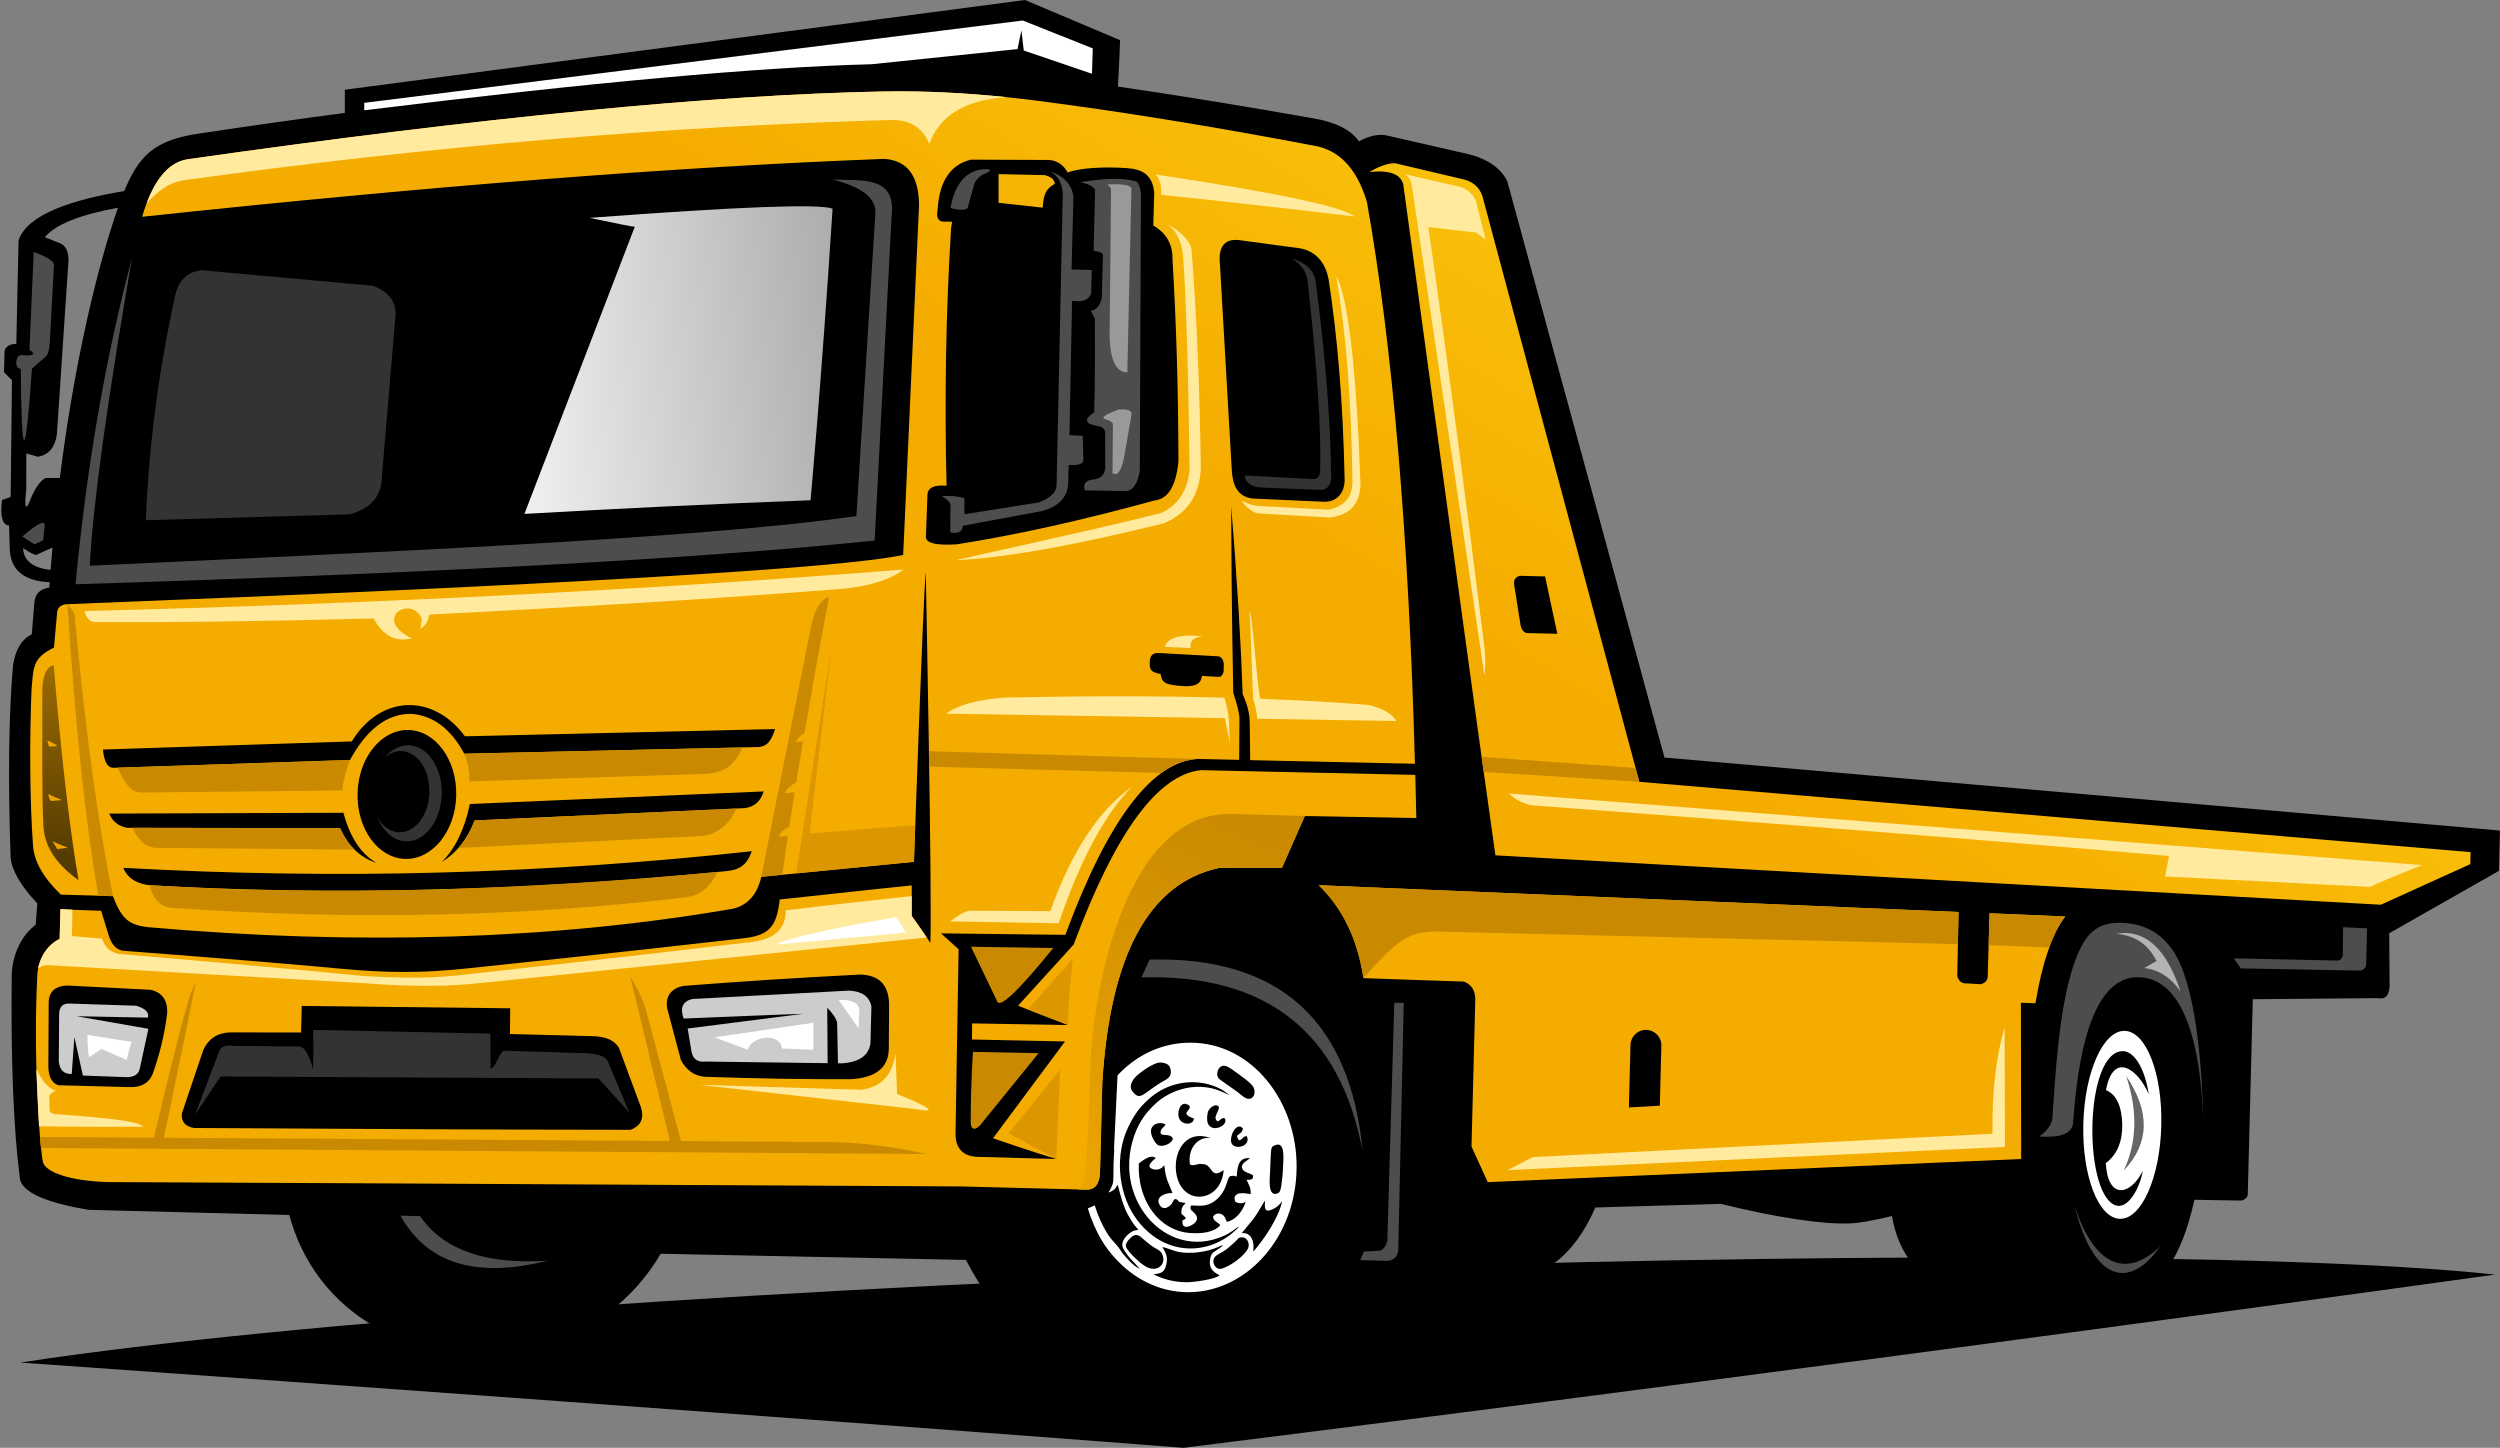 <?xml version="1.0" encoding="UTF-8"?>
<!DOCTYPE svg PUBLIC '-//W3C//DTD SVG 1.0//EN'
          'http://www.w3.org/TR/2001/REC-SVG-20010904/DTD/svg10.dtd'>
<svg clip-rule="evenodd" fill-rule="evenodd" height="38333.0" image-rendering="optimizeQuality" preserveAspectRatio="xMidYMid meet" shape-rendering="geometricPrecision" text-rendering="geometricPrecision" version="1.0" viewBox="4989.0 18934.0 66191.0 38333.0" width="66191.0" xmlns="http://www.w3.org/2000/svg" xmlns:xlink="http://www.w3.org/1999/xlink" zoomAndPan="magnify"
><rect x="4989.0" y="18934.0" width="66191.0" height="38333.0" fill="#808080" stroke="none"/><defs
  ><linearGradient gradientUnits="userSpaceOnUse" id="c" x1="9784.33" x2="9298.35" xlink:actuate="onLoad" xlink:show="other" xlink:type="simple" y1="33186.7" y2="48165.2"
    ><stop offset="0" stop-color="#c98a02"
      /><stop offset="1"
    /></linearGradient
    ><linearGradient gradientUnits="userSpaceOnUse" id="d" x1="30086.9" x2="17002.9" xlink:actuate="onLoad" xlink:show="other" xlink:type="simple" y1="29973.8" y2="31102.3"
    ><stop offset="0" stop-color="#999"
      /><stop offset="1" stop-color="#fefefe"
    /></linearGradient
    ><linearGradient gradientUnits="userSpaceOnUse" id="b" x1="39718.5" x2="34648.1" xlink:actuate="onLoad" xlink:show="other" xlink:type="simple" y1="41234.7" y2="53950.7"
    ><stop offset="0" stop-color="#c98a02"
      /><stop offset="1" stop-color="#f5ac00"
    /></linearGradient
    ><linearGradient gradientUnits="userSpaceOnUse" id="a" x1="52437.8" x2="65367.8" xlink:actuate="onLoad" xlink:show="other" xlink:type="simple" y1="40922.1" y2="19457.7"
    ><stop offset="0" stop-color="#f5ac00"
      /><stop offset="1" stop-color="#fcdd17"
    /></linearGradient
  ></defs
  ><g
  ><path d="M1 0L76201 0 76201 76200 1 76200z" fill="none"
    /><g
    ><g
      ><path d="M71049 52680c-11207,-1196 -51041,104 -65523,2330 19633,1383 30796,2257 30796,2257 17497,-2184 34727,-4587 34727,-4587z"
      /></g
      ><g
      ><path d="M6295 34492c-246,34 -378,166 -397,398 0,0 -22,280 -67,839 -270,130 -437,406 -498,828 -113,1300 -134,2996 -63,5087 33,339 269,743 707,1211 0,0 -11,135 -44,566 -365,261 -628,797 -634,1349 -24,2281 49,4073 218,5377 64,353 670,626 1819,819 0,0 1771,46 5312,137 1208,4468 7548,4942 9833,1026 0,0 2694,54 8083,163 761,1477 1788,2424 3080,2842 2612,844 5502,20 6803,-2019 0,0 530,14 1589,41 0,0 3,-129 10,-386 0,0 1112,44 2473,109 1230,13 2133,-646 2709,-1975 0,0 1106,-32 3319,-96 1498,365 2629,538 3394,519 246,-5 626,-71 1141,-198 150,900 611,1540 1382,1921 0,0 1612,19 4837,57 831,13 1427,-789 1789,-2407 0,0 413,7 1238,21 120,-28 179,-95 175,-200 0,0 44,-1710 132,-5131 0,0 1098,-10 3295,-29 212,43 321,-68 327,-332 0,0 -3,-462 -10,-1386 0,0 968,-551 2905,-1652 0,0 9,-356 28,-1067 0,0 -7374,-644 -22122,-1933 0,0 -1387,-5087 -4162,-15260 -173,-342 -504,-578 -993,-707 0,0 -726,-166 -2179,-499 -220,-53 -471,-2 -754,151 -246,-346 -682,-514 -1175,-602 -1822,-324 -3558,-606 -5208,-848 14,-237 47,-845 57,-1228 0,0 -839,-355 -2517,-1064 0,0 -6003,792 -18008,2376l0 613c-1253,166 -2545,349 -3884,551 -1135,171 -1564,562 -1955,1518 -1355,225 -2574,610 -2800,1310 -40,1824 -59,2736 -59,2736 -181,4 -285,69 -312,196 -10,371 -14,556 -14,556 140,140 210,210 210,210 -23,2059 -34,3089 -34,3089 -153,57 -229,85 -229,85 -53,435 9,660 187,675 12,409 18,614 18,614 18,561 371,857 1058,886l-10 145zm1818 -10058l-9 24c-485,1391 -1124,3884 -1531,7132l-382 -2c-156,94 -293,299 -413,614 -114,269 -146,166 -94,-309 1,-636 2,-954 2,-954 203,58 305,87 305,87 283,-44 451,-240 504,-589 198,-2971 297,-4456 297,-4456 45,-359 -48,-570 -279,-632 -225,-89 -337,-134 -337,-134 270,-333 916,-594 1938,-781zm-1735 8998c-17,195 -33,392 -49,590 -467,-48 -711,-240 -730,-576 241,162 372,214 394,158l385 -172z"
      /></g
      ><g
      ><path d="M59914 50856c544,1664 1408,1909 2278,1070 -868,1224 -1798,874 -2278,-1070zm-31750 -26255c-334,5330 -501,7995 -501,7995 -4167,618 -13510,991 -20298,1317 75,-1535 448,-4251 1119,-8149 -703,2645 -1201,5524 -1495,8639 9635,-301 16687,-688 21157,-1158 299,-5710 448,-8564 448,-8564 139,-1108 -776,-958 -1565,-994 795,199 1173,504 1135,915zm-22031 8638c-153,72 -230,108 -230,108 0,0 -108,-69 -324,-207 408,-353 605,-449 592,-286 -26,257 -38,385 -38,385zm-593 -4547c19,2524 117,2525 296,2 0,0 112,-99 337,-298 78,-36 123,-179 136,-428 0,0 36,-677 109,-2030 -5,-95 -184,-205 -537,-332 -75,1725 -112,2587 -112,2587 175,125 110,173 -197,143 -95,-8 -146,60 -153,206 6,107 46,157 121,151zm28420 1158c-294,198 -236,295 56,359 161,16 239,83 233,199 0,0 1,269 2,807 22,267 -103,408 -374,422 -159,36 -214,129 -166,280 8,1 371,6 1090,17 187,-13 309,-191 366,-536 0,0 10,-2438 29,-7314 -12,-177 -51,-292 -116,-344 -315,-100 -811,-93 -1488,18 253,57 383,132 392,226 -27,1060 -41,1589 -41,1589 197,26 278,81 246,165 -19,726 -28,1090 -28,1090 -54,207 -151,318 -293,333 72,138 109,208 109,208 11,1628 -16,2481 -16,2481zm-2973 -6432c244,-21 281,14 111,105 -107,23 -207,104 -302,242 0,0 -63,226 -188,677 -64,62 -216,62 -454,0 113,-623 390,-965 833,-1023zm2422 778c0,-349 -276,-632 -607,-709 193,91 302,284 326,576 -110,5154 -165,7731 -165,7731 -8,176 -163,323 -466,442 -1315,208 -1973,313 -1973,313 0,-280 -1,-420 -1,-420 -140,-54 -341,-74 -600,-61 157,93 234,178 232,256 -4,469 -7,704 -7,704 204,47 315,-11 334,-173 1392,-259 2089,-389 2089,-389 442,-117 676,-357 700,-720 9,-333 13,-499 13,-499 256,10 386,-32 389,-126 -12,-432 -17,-648 -17,-648 -234,-14 -352,-20 -352,-20 46,-2369 69,-3554 69,-3554 287,42 455,-26 505,-203 11,-409 16,-613 16,-613 -356,-9 -534,-14 -534,-14 32,-1249 48,-1873 48,-1873zm30722 20111c124,177 186,266 186,266 2104,39 3156,59 3156,59 112,-21 166,-84 164,-189 16,-621 24,-931 24,-931 -424,-18 -635,-28 -635,-28 -5,507 -8,761 -8,761 -34,86 -84,126 -151,121 -1824,-39 -2736,-59 -2736,-59zm-1397 195c392,944 566,2547 596,4407 -44,-2667 -651,-4133 -1780,-4100 -1402,41 -1597,2933 -1679,3897 -50,250 -348,356 -894,318 207,-137 325,-301 353,-491 67,-912 151,-2925 594,-4143 284,-779 624,-1128 1497,-998 574,85 1040,452 1313,1109zm-20725 7549c-25,149 -111,238 -257,266 0,0 -250,-6 -749,-19 0,0 32,-75 97,-225 0,0 133,-8 398,-24 93,-2 167,-87 222,-255 0,0 62,-2104 185,-6311 167,4 250,6 250,6 -98,4374 -146,6562 -146,6562zm-6798 -7240c3307,-92 5259,1442 5856,4604 -330,-3468 -2210,-5160 -5639,-5075 -144,314 -217,471 -217,471zm-19098 6323c614,896 1740,1288 3377,1177 -1893,478 -3193,81 -3899,-1191 348,9 522,13 522,13z" fill="#4d4d4d"
      /></g
      ><path d="M28400 23141c-5438,204 -11987,715 -19648,1533 277,-943 684,-1451 1221,-1525 7781,-1107 13909,-1705 18385,-1792 1329,-27 2731,70 4053,239 2218,284 4677,683 7377,1197 666,115 1130,611 1393,1490 679,3826 1103,8784 1271,14873l-4362 -96 -14 -1031c-4,-215 -66,-453 -186,-715 -40,-1229 -145,-3053 -304,-4972 7,2681 55,4931 55,4931 115,348 169,584 164,708l-7 1071 -1120 -25c-1207,92 -2368,1645 -3482,4658 -2195,-26 -3293,-39 -3293,-39 311,281 466,421 466,421 -47,2834 -74,4456 -81,4868 -7,400 195,618 587,628l2083 57c0,0 -683,-204 -1678,-549 0,0 635,-854 1906,-2563 0,0 -821,-17 -2464,-52 0,0 2,-142 5,-426 0,0 848,14 2543,43 0,0 -442,-170 -1327,-511 0,0 491,-540 1473,-1621 1099,-2959 2222,-4497 3368,-4616l5677 125c10,376 19,757 27,1142 -1968,-36 -2952,-53 -2952,-53 -402,913 -603,1370 -603,1370 -1106,2 -1658,3 -1658,3 -1853,393 -2886,2282 -3099,5668 -41,1604 -62,2406 -62,2406 -16,307 -141,455 -375,445 -2210,-57 -3315,-85 -3315,-85 -12130,-65 -19663,-104 -22601,-115 -1003,-35 -1616,-263 -1696,-522 -97,-468 -259,-2848 -151,-4945 14,-464 309,-857 593,-972 13,-522 20,-783 20,-783 719,26 1078,39 1078,39 8,28 17,55 25,81 72,234 123,405 156,510 67,221 160,444 428,469 3122,236 5039,408 5778,477 1160,108 2094,114 3248,-6 4169,-435 6711,-727 7382,-804 694,-80 870,-332 949,-1026 2223,-244 3494,-373 3494,-373 9,515 2,807 2,807 196,252 493,717 493,717 47,-1256 -115,-9485 -122,-9828 -67,605 -312,7680 -312,7680 -2695,265 -4042,397 -4042,397 -108,468 -358,749 -749,844 -4741,818 -9909,981 -15506,487 -452,-60 -673,-174 -910,-819 -920,-27 -1379,-41 -1379,-41 -465,-444 -711,-878 -739,-1303 -88,-1205 -92,-2839 -39,-4126 52,-595 27,-837 594,-1112 58,-646 87,-969 87,-969 36,-117 127,-177 271,-180 13093,-512 20469,-947 22126,-1304 280,-6172 420,-9258 420,-9258 -4,-780 -311,-1189 -923,-1228zm16182 18438c-545,-3829 -1362,-9871 -2439,-17760 -71,-279 -371,-389 -900,-330 274,-160 503,-238 688,-232 1227,289 1840,434 1840,434 271,76 437,258 497,547 2749,10264 4124,15395 4124,15395 14674,1241 22010,1862 22010,1862 -7,286 -10,392 -8,318l-2368 1075 -23445 -1308zm822 -5885c545,14 817,21 817,21 0,0 -108,-506 -324,-1519 0,0 -223,-6 -670,-17 -126,34 -174,124 -143,269 111,700 166,1049 166,1049 26,107 77,173 154,197zm13477 9801c176,-1063 439,-1829 786,-2297l-2003 -84 -48 1684c-13,104 -76,168 -187,194 0,0 -132,-7 -397,-22 -104,3 -178,-59 -222,-187l34 -1703 -16942 -709c635,610 1030,1431 1186,2461 1770,61 2656,91 2656,91 205,72 306,234 305,485 -67,2588 -100,3882 -100,3882 287,628 430,943 430,943 9416,-409 14123,-613 14123,-613 -5,-2757 -7,-4135 -7,-4135 257,7 386,10 386,10zm-10303 706l0 0c225,6 404,194 398,419l-41 1589 -819 47 43 -1657c6,-225 194,-404 419,-398zm-11192 -9484c-21,87 -63,134 -129,139 0,0 -147,-9 -442,-26 -36,187 -121,314 -640,259 -384,-43 -415,-102 -458,-307 -192,-53 -300,-58 -287,-303 -4,-181 78,-266 245,-255 1038,57 1557,86 1557,86 88,5 141,72 159,203 -4,136 -5,204 -5,204zm-15701 12130c-3256,-3 -7110,-19 -11562,-48 -231,-41 -338,-168 -319,-383 377,-1119 566,-1678 566,-1678 138,-304 377,-461 716,-470 1249,2 1874,3 1874,3 12,-469 18,-704 18,-704 3679,42 5519,63 5519,63 -4,454 -6,681 -6,681 1445,37 2168,56 2168,56 365,6 604,110 719,314 368,994 552,1491 552,1491 134,334 53,559 -245,675zm-12649 -1491c187,-527 315,-1065 382,-1614 5,-338 -145,-539 -450,-602 0,0 -734,-38 -2201,-113 -331,15 -495,174 -489,476 -6,1113 -9,1670 -9,1670 8,281 98,446 271,495 1264,33 1896,49 1896,49 302,6 502,-113 600,-359zm19493 -1832c-5,787 -8,1181 -8,1181 -10,505 -354,773 -1032,803 -1196,4 -2476,-18 -3838,-65 -280,-23 -492,-172 -636,-448 0,0 -121,-456 -362,-1367 -55,-309 108,-533 435,-591 1479,-116 3034,-216 4665,-300 509,9 768,272 775,787zm-12723 -7262c721,19 1286,798 1262,1740 -24,942 -629,1691 -1350,1673 -721,-19 -1286,-798 -1262,-1740 24,-942 629,-1691 1350,-1673zm9704 -24c-87,274 -192,470 -466,476 -604,13 -3132,71 -7763,175 -352,-652 -815,-1004 -1387,-1055 -684,-13 -1218,449 -1638,1221 0,0 -2139,79 -6270,208 -151,-3 -241,-164 -271,-484 4411,-144 6588,-215 6588,-215 752,-1234 2151,-1282 2996,-135 5474,-128 8212,-192 8212,-192zm-617 3233c-119,349 -312,492 -660,526 -5335,529 -10429,654 -15282,375 -309,-33 -581,-169 -698,-461 5698,317 11109,163 16640,-440zm-10900 -611c211,473 532,780 964,922 -412,-242 -704,-685 -875,-1329 0,0 -2068,7 -6202,22 83,203 239,328 467,376 3763,6 5645,9 5645,9zm11213 -972c-72,253 -235,401 -488,442 0,0 -2388,109 -7164,326 -184,490 -474,858 -869,1102 357,-356 605,-868 744,-1537 5185,-222 7778,-333 7778,-333zm4962 -14861c-135,2178 -174,4433 -118,6767 -339,-29 -508,57 -506,260 0,0 -13,352 -39,1055 -41,195 230,274 812,237 1563,-244 3307,-631 5232,-1160 361,-33 575,-375 640,-1029 -2,-1849 -54,-3638 -157,-5365 7,-389 -162,-685 -508,-888l25 -874c-47,-459 -304,-615 -711,-644 -630,-46 -1271,-3 -1582,114 -87,-168 -261,-318 -491,-331 0,0 -689,-3 -2067,-8 -547,129 -843,576 -886,1340 -30,175 9,275 117,298l270 7c-17,67 -27,141 -32,221zm10421 6562c-43,-1984 -183,-3701 -424,-5264 -93,-459 -340,-730 -740,-814 0,0 -521,-70 -1562,-211 -439,-75 -630,143 -573,655 184,3195 288,5004 312,5426 22,394 149,720 579,754 956,41 1584,72 1849,83 368,16 577,-250 559,-630zm-7993 -7157l-1169 -129 1 -759c817,17 1226,26 1226,26 160,52 237,87 264,233 -270,135 -302,346 -322,630z" fill="url(#a)"
      /><path d="M39655 40542l-122 -2c-402,913 -603,1370 -603,1370 -1106,2 -1658,3 -1658,3 -1853,393 -2886,2282 -3099,5668 -41,1604 -62,2406 -62,2406 -16,307 -141,455 -375,445l-213 -6c180,-124 184,-333 231,-901 55,-659 79,-1567 96,-2199 56,-2113 917,-6921 3757,-6842l2049 57z" fill="url(#b)"
      /><path d="M7068 42239c-238,-1386 -457,-3282 -657,-5688 -235,32 -301,404 -302,691 4,1692 -13,2759 30,3566 33,620 429,1067 929,1431z" fill="url(#c)"
      /><g
      ><path d="M6504 41413c0,0 -42,-69 -125,-208 412,211 565,155 125,208zm-208 -2712c0,0 -17,27 -54,-167 307,153 344,162 54,167zm46 1439c0,0 -39,11 -76,-183 398,200 498,147 76,183z" fill="#efa500"
      /></g
      ><g
      ><path d="M7593 42650c246,7 387,11 387,11 -386,-1862 -723,-4321 -1011,-7376 19,-66 -45,-185 -193,-355 204,3208 474,5772 817,7720zm51654 1370c105,-389 329,-698 421,-822l-2003 -84 -24 842 1607 64zm-2420 -89l17 -852 -16942 -709c635,610 1030,1431 1186,2461 960,-1082 1240,-1250 2019,-1231l13720 331zm-12611 -4957c37,265 55,398 55,398 0,0 1373,87 4120,261 -66,-245 -99,-368 -99,-368 -2718,-194 -4077,-291 -4077,-291zm-36113 284c189,425 338,643 627,660 3545,-37 5317,-56 5317,-56 45,-306 114,-575 208,-808 -4102,136 -6153,204 -6153,204zm15046 3434c-4312,513 -8842,613 -13660,273 -266,-31 -479,-289 -538,-594 4506,279 9517,162 15035,-351 -193,397 -442,616 -837,672zm-13988 -1308c3548,30 5214,44 5214,44 -150,-147 -277,-336 -381,-568 0,0 -1832,-3 -5495,-9 161,384 415,539 663,534zm14462 -318c-4331,213 -6496,319 -6496,319 176,-199 319,-442 427,-729 4625,-211 6938,-316 6938,-316 -197,417 -487,659 -869,726zm-15 -1640c-4130,131 -6195,197 -6195,197 27,-186 -17,-431 -131,-734 4910,-111 7365,-166 7365,-166 -217,506 -523,687 -1039,703zm7790 6035c-467,-974 -701,-1461 -701,-1461 1453,22 2180,33 2180,33 -898,1107 -1391,1582 -1479,1427zm-708 3168c3,-1145 61,-1844 61,-1844l1737 33c-993,1224 -1490,1836 -1490,1836 -127,182 -309,265 -308,-25zm-24618 700c-9,-87 -18,-185 -28,-293l3022 19c295,-1259 617,-2620 936,-3720 38,-129 88,-206 177,-412 -467,2315 -767,3737 -852,4134l13398 86 -1053 -4367c201,347 334,619 399,817l948 3552 3844 25c837,4 1720,110 2650,318l-23442 -159zm30604 -10300c-4792,-139 -7094,-206 -7094,-206 4,273 6,409 6,409 4102,112 6153,167 6153,167 216,-162 489,-323 935,-370zm-10972 3066c-373,37 -559,55 -559,55 0,0 358,-1798 1294,-6510 61,-307 162,-785 499,-905 -267,1426 -481,2621 -649,3606 -116,67 -191,148 -224,243l186 -21c-68,401 -129,766 -182,1095 -160,74 -260,168 -300,282l260 -30c-56,346 -103,647 -142,907 -147,72 -239,163 -278,271l241 -28c-106,710 -144,1036 -144,1036z" fill="#c98a02"
      /></g
      ><g
      ><path d="M41962 38024l-3685 -60c-14,-139 -54,-382 -105,-508 -14,-33 -86,-2300 -97,-2335 68,2 223,2313 291,2315 1005,37 1950,90 2835,159 376,81 630,224 761,429zm3610 11545c-445,231 -668,346 -668,346 8780,-410 13169,-615 13169,-615 -6,-2105 -9,-3158 -9,-3158 -225,744 -333,1681 -322,2809 -8113,412 -12170,618 -12170,618zm57 -9307c11186,833 16788,1336 16788,1336 0,0 -35,181 -105,543 0,0 1823,92 5468,277 -132,22 312,-171 1333,-579 0,0 -8056,-632 -24168,-1895 176,188 482,313 685,319zm-16504 2397c-2329,249 -3332,378 -3332,378 0,639 -494,817 -1126,862 0,0 -2515,307 -7155,814 -990,132 -1872,126 -2964,57 0,0 -2132,-216 -6425,-581 -109,-39 -311,-60 -434,-405 0,0 -122,-10 -794,-65 0,0 4,-233 12,-699 -224,-19 -331,-22 -320,-8 -13,520 -20,780 -20,780 -303,160 -492,418 -570,776 82,-52 163,-79 242,-81 5595,318 8393,478 8393,478 1211,97 2256,94 3135,-10 7838,-800 11758,-1199 11758,-1199 -266,-381 -398,-571 -398,-571 -1,-538 -1,-523 -1,-523zm-22821 5678c14,43 48,74 104,91 1858,134 2235,215 2378,337 -1659,10 -2764,-11 -2764,-11 -48,-1010 -72,-1514 -72,-1514 175,349 349,539 520,568 -144,73 -203,136 -175,189 5,227 8,341 8,341zm2567 -24023c270,-714 637,-1103 1101,-1166 7781,-1107 13909,-1705 18385,-1792 1077,-22 2203,38 3294,151 -1094,65 -1781,478 -2059,1240 -162,-414 -482,-627 -960,-638 -6081,173 -12312,702 -18692,1586 -487,53 -763,301 -1068,620zm26859 -223c1919,202 3625,393 5119,575 -302,-259 -2053,-630 -5253,-1112 106,136 150,316 134,537zm8593 1183c-167,-122 -251,-182 -251,-182 0,0 -423,-49 -1268,-146 0,0 560,3726 1422,10605 63,501 121,860 66,1269 0,0 -638,-4305 -1913,-12916 -14,-129 -63,-273 -184,-357 1001,230 1502,345 1502,345 235,116 368,275 397,476 153,604 229,906 229,906zm-7784 275c136,1789 217,3720 243,5793 -37,716 -368,1199 -992,1451 -2423,598 -4256,922 -5500,971 2836,-627 4649,-1042 5439,-1246 447,-205 699,-585 756,-1139 -33,-2633 -91,-4523 -173,-5673 -23,-328 -178,-715 -482,-881 435,244 672,484 708,723zm3827 695c314,553 529,2376 643,5469 5,549 -264,856 -807,922 -8,1 -639,-34 -1894,-106 -151,-27 -301,-141 -451,-341 122,71 274,119 456,142 1233,66 1849,99 1849,99 426,-89 637,-337 633,-745 -24,-2144 -167,-3958 -428,-5440zm-7568 16812c557,-1565 1274,-2660 2152,-3284 -707,715 -1351,1917 -1933,3608 -1915,-34 -2872,-51 -2872,-51 214,-164 383,-258 507,-282 1431,7 2147,10 2147,10zm3713 -6966c-23,-185 84,-288 320,-310 -596,-59 -930,34 -1001,281 454,19 681,29 681,29zm-7602 -2077c-376,299 -1025,465 -1690,516 -3308,257 -6846,476 -10864,676 -28,177 -107,303 -237,380 0,0 14,-87 41,-260 -264,-665 -1344,-14 -269,510 -425,108 -762,-67 -1009,-526 -3045,78 -5503,109 -7374,94 -128,5 -224,-92 -288,-291 7623,-190 14852,-557 21689,-1099zm8649 4614l-137 -678 -7380 -120c323,-234 842,-375 1556,-426 2126,-45 4031,-45 5808,2 165,530 106,711 153,1222z" fill="#ffea9e"
      /></g
      ><g
      ><path d="M29186 41752c-2078,204 -3117,306 -3117,306 0,0 312,-1990 935,-5970 -387,3276 -581,4915 -581,4915 1865,-149 2797,-223 2797,-223 -23,648 -34,972 -34,972zm4082 4322c-6,-364 37,-950 127,-1757 -797,897 -1195,1346 -1195,1346 712,274 1068,411 1068,411zm-313 3547c31,-688 66,-1479 103,-2371 -908,1128 -1361,1691 -1361,1691 839,453 1258,680 1258,680z" fill="#db9600"
      /></g
      ><g
      ><path d="M62086 44379c-218,-442 -575,-683 -1072,-721 759,-135 1329,376 1710,1532 -249,-368 -569,-577 -961,-627 215,-123 323,-185 323,-185z" fill="#b3b3b3"
      /></g
      ><g
      ><path d="M34798 51933c-19,-117 162,-262 195,-280 118,-65 198,30 304,121 78,67 176,146 268,200 70,42 187,76 222,251 31,152 -77,266 -181,293 -239,60 -453,-177 -606,-319 -35,-32 -191,-197 -202,-266zm26446 -5705c570,15 1004,1140 968,2515 -35,1374 -526,2476 -1096,2461 -570,-15 -1004,-1140 -968,-2515 35,-1374 526,-2476 1096,-2461zm477 3714c-69,418 -392,1063 -754,891 -836,-396 -784,-4150 262,-4067 249,34 532,384 652,1141 -290,-677 -943,-1146 -1133,-109 274,111 418,417 431,918 4,455 -141,792 -436,1013 50,960 640,875 977,213zm-23678 2017c-67,216 -556,557 -751,571 -113,8 -210,-147 -167,-266 33,-93 166,-143 247,-193 105,-64 159,-120 245,-194 43,-37 76,-64 115,-106 44,-48 50,-76 140,-78 128,-3 206,148 170,266zm-762 739c-115,109 -680,185 -876,185 -311,0 -629,-78 -875,-211 211,-23 290,-49 340,-265 50,-213 -33,-334 -108,-458 287,67 365,177 826,152 144,-8 285,-33 418,-68 183,-48 298,-118 368,-137l-46 48c-192,154 -259,119 -297,313 -51,260 88,365 250,441zm884 -629c49,-205 -26,-521 -299,-485l321 -394c119,-164 250,-410 286,-457 2,-3 5,-7 8,-10 -11,187 -15,322 179,238 89,-38 158,-80 217,-152l60 -72c-68,336 -343,790 -535,1047 -49,66 -185,251 -238,283zm-3826 -1561c23,-8 43,-16 62,-25 102,-49 124,-82 177,-184 35,86 71,325 206,655 67,165 249,461 346,530l-23 12c-3,1 -8,4 -12,5 -46,15 -77,5 -142,45 -133,82 -317,265 -225,443 76,147 207,297 318,403l120 137c-133,-56 -277,-206 -376,-321 -164,-190 -90,-119 -197,-261 -88,-116 -166,-158 -311,-395 -105,-172 -222,-427 -309,-705 -57,31 -117,57 -182,79 87,297 213,589 381,869 181,301 459,602 727,809 489,377 1090,582 1724,537 1516,-108 2763,-1602 2693,-3473 -63,-1710 -1297,-3225 -2970,-3122 -700,43 -1307,367 -1768,858l-92 1914c7,67 2,142 -4,216 -12,160 -11,321 -12,481 -1,122 0,228 -32,298l-1 3c-28,69 -61,133 -99,191zm4420 -1256c262,-103 209,370 201,574 -5,131 -14,267 -33,394 -15,100 -21,270 -100,306 -288,130 -217,-419 -210,-578 4,-83 16,-541 35,-602 21,-67 52,-73 106,-94zm-2263 518c35,5 18,3 50,13 54,16 214,-56 257,-28 309,-23 216,430 584,157 -57,869 -1121,984 -1256,75 -79,-532 229,-1166 914,-920 -352,-53 -620,295 -549,704zm1667 280c16,135 -69,120 -169,120 56,139 111,172 109,379 -101,-13 -208,-38 -312,-16 -101,21 -147,116 -92,222 99,50 197,51 271,-4 -74,251 -263,484 -497,534 -38,-86 -59,-158 -131,-197 -90,-49 -188,-22 -237,60 14,128 130,139 194,225 -169,190 -477,228 -795,207 -827,-55 -1406,-862 -1363,-1841 48,-31 297,-265 451,-145 -41,35 -263,202 -124,275 88,46 224,55 318,-52 2,-2 5,-6 7,-8l23 -26c43,434 132,489 215,739 -209,-8 -452,106 -344,306 49,90 131,123 232,59 141,-88 95,-136 174,-205 97,1 63,45 122,72 24,11 131,26 163,31 -25,47 -50,44 -82,106 -27,52 -31,112 -27,177 45,58 96,57 116,134l-76 37c-3,1 -7,2 -11,4 -34,302 271,137 343,50 119,-145 -42,-249 -104,-312 -41,-42 -32,-70 -16,-127 150,-22 450,100 753,-234 202,-222 208,-485 266,-530 52,-41 158,-27 192,-1 20,-125 -10,-531 351,-490 -58,60 -242,131 -209,261 30,116 210,132 288,189zm-160 -1031c112,268 -321,370 -406,186 -72,-156 117,-589 299,-397 -12,131 -105,137 -157,200 69,270 143,-22 264,11zm-2286 -78c60,64 142,31 229,58 288,88 -172,382 -328,230 -81,-79 -190,-292 -147,-408 71,-192 319,-167 380,-109 -52,73 -148,115 -134,230zm883 -391c-11,210 -464,190 -408,-179 18,-123 89,-245 208,-206 211,69 -10,189 0,254 45,90 117,89 200,131zm640 77c18,-12 162,-165 192,-46 54,213 -593,440 -468,-183 22,-111 162,-230 258,-192 150,58 -186,326 17,421zm550 2780c-27,55 -48,58 -90,99 -39,37 -53,51 -94,85 -194,161 -453,292 -703,352 -755,180 -1460,-173 -1886,-822 -427,-651 -508,-1615 -155,-2349 183,-381 364,-597 630,-812 513,-416 1258,-500 1852,-174l206 144c-168,-65 -269,-131 -470,-180 -181,-43 -382,-52 -569,-27 -340,44 -661,201 -870,381 -206,177 -424,421 -560,741 -744,1748 758,3513 2318,2806 200,-90 274,-177 390,-243zm-2173 -4326c128,-41 310,5 348,112 59,165 12,262 -122,336 -597,330 -650,594 -878,289 -92,-123 7,-281 75,-355 104,-113 383,-319 577,-381zm1729 76c102,-35 242,78 312,127 111,78 454,317 513,425 68,125 33,284 -77,314 -118,31 -245,-102 -307,-151 -110,-89 -517,-355 -541,-396 -70,-120 -4,-284 99,-319z" fill="#fff"
      /></g
      ><g
      ><path d="M15103 31527c240,-2856 360,-4284 360,-4284 3,-338 -195,-585 -594,-742 0,0 -1511,-137 -4533,-412 -361,32 -593,238 -697,618 -443,1993 -707,3993 -791,6000 3607,-104 5411,-156 5411,-156 562,-159 843,-500 844,-1023z" fill="#333"
      /></g
      ><g
      ><path d="M34944 29932c-124,716 -187,1074 -187,1074 -73,394 -178,547 -313,458 0,0 3,-424 10,-1272 13,-60 -46,-110 -178,-152 -163,-36 -52,-124 331,-264 255,-20 367,33 337,156zm-107 -1139c-346,4 -501,-432 -466,-1307 0,0 11,-1179 34,-3537 1,-34 -32,-79 -99,-133 404,-18 617,17 639,104 -72,3249 -108,4873 -108,4873z" fill="#999"
      /></g
      ><path d="M27033 24459c-309,4781 -584,7720 -584,7720 -2654,101 -5058,217 -7575,361 0,0 974,-2534 2922,-7603 -16,9 -415,-70 -1198,-235 3946,-297 6091,-378 6435,-243z" fill="url(#d)"
      /><g
      ><path d="M33901 20887c0,0 -961,-328 -1802,-614 2,60 -20,-119 -66,-536 0,0 -35,166 -104,497 0,0 -1289,134 -3867,401 -2967,76 -7444,482 -13429,1219l0 -197c11532,-1444 17435,-2180 17435,-2180 1342,534 1853,738 1853,738 -16,524 -20,672 -20,672z" fill="#fff"
      /></g
      ><g
      ><path d="M25532 43945c325,-174 1390,-417 3194,-730 163,273 245,410 245,410 -2292,214 -3439,320 -3439,320z" fill="#fff"
      /></g
      ><g
      ><path d="M28036 46540c16,-636 25,-954 25,-954 -49,-265 -246,-406 -591,-424 0,0 -1384,74 -4152,222 -255,62 -331,234 -229,517 2092,-86 3142,-128 3150,-123 -2028,258 -3043,387 -3043,387 66,395 98,593 98,593 35,212 158,306 368,282l3240 43 -11 -1470c158,167 246,302 262,404l22 1069 98 1c473,-29 727,-212 764,-548zm-19350 706c155,-716 232,-1073 232,-1073 0,0 -633,-111 -1900,-333 0,0 628,12 1885,37 43,-136 -61,-241 -310,-315 0,0 -575,-19 -1725,-56 -197,-19 -301,65 -313,253 -7,848 -10,1272 -10,1272 20,232 134,344 343,338 47,-650 71,-975 71,-975 149,678 224,1017 224,1017 711,26 1067,39 1067,39 245,22 391,-46 437,-205z" fill="#ccc"
      /></g
      ><g
      ><path d="M26521 46728c-552,-22 -828,-33 -828,-33 -63,-465 -855,-302 -898,34 0,0 -296,-110 -889,-330 0,0 874,-129 2622,-387 -5,477 -7,715 -7,715zm-18054 -215c-84,323 -126,485 -126,485 0,0 -221,-97 -663,-290 0,0 -104,69 -312,208 -32,26 -54,-168 -65,-581 769,123 1157,182 1165,178zm19274 -810c-15,303 -23,454 -23,454 0,0 -175,-251 -526,-752 370,-6 553,94 549,298z" fill="#fff"
      /></g
      ><g
      ><path d="M39805 31617c-1240,-62 -1860,-93 -1860,-93 19,184 155,290 406,317 0,0 543,22 1628,65 173,-25 258,-146 254,-363 -17,-1490 -154,-3216 -412,-5179 -54,-283 -264,-478 -632,-584 269,158 411,374 426,647 253,2267 361,3924 326,4972 -9,128 -54,200 -136,218z" fill="#333"
      /></g
      ><g
      ><path d="M61281 47419c643,952 622,1789 -65,2509 353,-745 375,-1581 65,-2509z" fill="#666"
      /></g
      ><g
      ><path d="M20835 47487c545,605 817,907 817,907 0,0 -193,-459 -578,-1378 -62,-109 -242,-174 -540,-196 0,0 -730,-22 -2190,-66 -120,-4 -234,470 -364,466 0,0 -10,-625 -10,-920 0,0 -1563,-33 -4689,-98 0,0 11,750 -4,1045 0,0 -136,-604 -370,-606 -337,-3 -916,-9 -1738,-16 -182,-27 -305,11 -366,116 0,0 -215,566 -646,1699 449,-670 673,-1005 673,-1005 6670,36 10006,53 10006,53z" fill="#333"
      /></g
      ><g
      ><path d="M15809 38666c-243,-6 -467,121 -636,334 127,-117 280,-184 443,-180 425,11 756,501 741,1095 -15,594 -372,1066 -797,1055 -241,-6 -452,-166 -586,-412 148,381 434,642 769,651 502,13 924,-546 942,-1248 18,-702 -374,-1282 -876,-1295z" fill="#333"
      /></g
      ><g
      ><path d="M28741 47898c914,375 1079,509 496,402 0,0 -1913,-215 -5738,-644 2847,86 4271,130 4271,130 535,-54 845,-374 930,-959 27,715 41,1072 41,1072z" fill="#ffea9e"
      /></g
    ></g
  ></g
></svg
>
